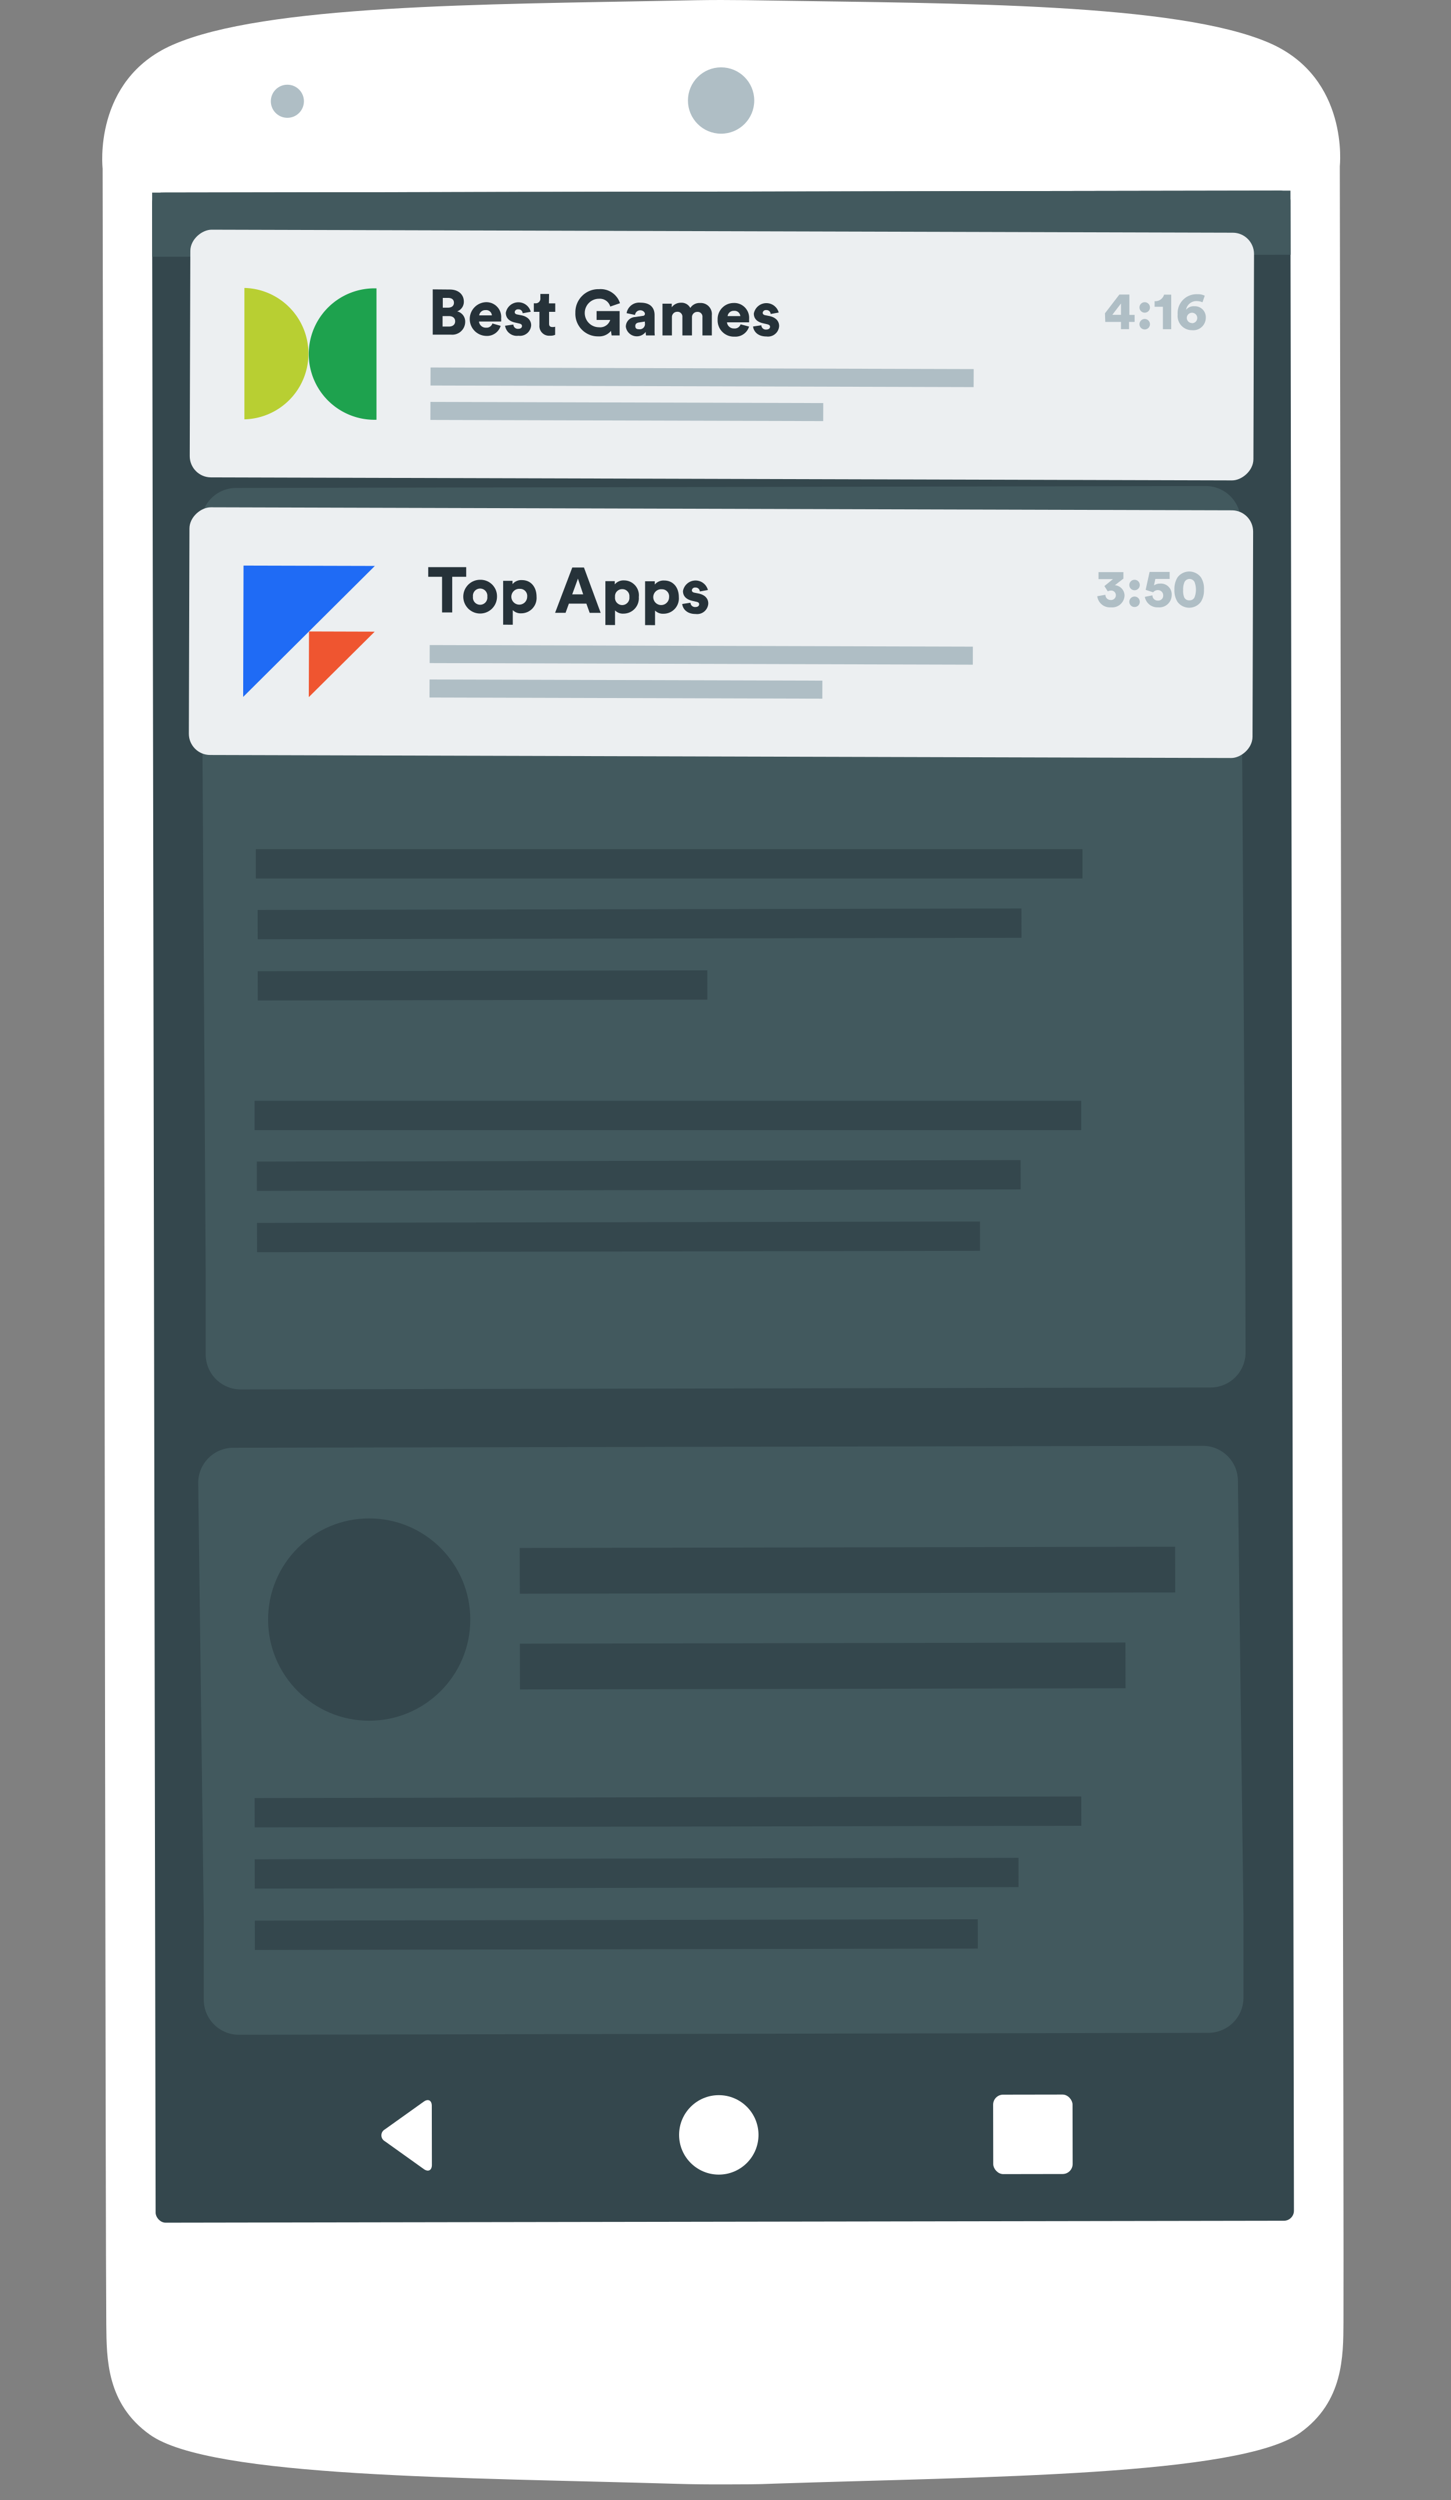 <svg id="Layer_1" data-name="Layer 1" xmlns="http://www.w3.org/2000/svg" viewBox="0 0 277 477"><rect x="0" y="0" width="277" height="477" fill="#808080" stroke="none"/><defs><style>.cls-1{fill:#ec008c;opacity:0;}.cls-2{fill:#fff;}.cls-3{fill:#34474d;}.cls-4{fill:#afbec5;}.cls-5{fill:#42595e;}.cls-6{fill:#eceff1;}.cls-7{fill:#b8cf32;}.cls-8{fill:#1ea24e;}.cls-9{fill:#263239;}.cls-10{fill:#1f6bf5;}.cls-11{fill:#ef5530;}</style></defs><title>dt_Illustrations 6 screenssh</title><rect class="cls-1" width="277" height="477"/><path class="cls-2" d="M255.77,31.75s1.88-16.88-13.41-23.54C224.79.56,182.49.67,146.82.1,144,.05,140.9,0,137.63,0s-6.37.07-9.2.13c-35.66.7-78,.73-95.5,8.44C17.65,15.28,19.59,32.15,19.59,32.15l.34,196.14s.22,202.5.36,215.24c.07,6.4,0,15.08,8.32,21,11.55,8.26,60.51,8.17,100.63,9.38,2.9.09,6,.12,9.19.11s6.29,0,9.2-.14c40.11-1.34,89.07-1.43,100.6-9.73,8.26-5.94,8.2-14.62,8.24-21,.1-12.74-.37-215.24-.37-215.24Z"/><rect class="cls-3" x="29.36" y="36.57" width="217.31" height="387.34" rx="1.91" ry="1.91" transform="translate(-0.39 0.23) rotate(-0.1)"/><path class="cls-2" d="M82.45,413.05c0,1.05-.7,1.41-1.55.8l-7.45-5.32a1.29,1.29,0,0,1,0-2.23L80.88,401c.85-.62,1.55-.26,1.55.79Z"/><circle class="cls-2" cx="137.22" cy="407.33" r="7.58"/><rect class="cls-2" x="189.58" y="399.65" width="15.16" height="15.16" rx="1.91" ry="1.91" transform="translate(-0.69 0.34) rotate(-0.1)"/><circle class="cls-4" cx="137.66" cy="19.18" r="6.33"/><circle class="cls-4" cx="54.86" cy="19.32" r="3.16"/><rect class="cls-5" x="29.05" y="36.57" width="217.31" height="12.24" transform="translate(-0.07 0.23) rotate(-0.1)"/><path class="cls-5" d="M237.74,242.34,236.86,99.4a6.7,6.7,0,0,0-6.69-6.67L45.05,93.1a6.71,6.71,0,0,0-6.67,6.69L39.27,243l0,15.45A6.68,6.68,0,0,0,46,265.1l185.12-.37a6.68,6.68,0,0,0,6.66-6.69Z"/><rect class="cls-3" x="49.17" y="161.76" width="157.81" height="5.59" transform="matrix(1, 0, 0, 1, -0.33, 0.26)"/><rect class="cls-3" x="49.2" y="173.47" width="145.81" height="5.59" transform="translate(-0.35 0.24) rotate(-0.11)"/><rect class="cls-3" x="49.22" y="185.22" width="85.83" height="5.59" transform="translate(-0.38 0.18) rotate(-0.11)"/><rect class="cls-3" x="49.03" y="209.77" width="157.81" height="5.59" transform="matrix(1, 0, 0, 1, -0.43, 0.26)"/><rect class="cls-3" x="49.05" y="221.48" width="145.81" height="5.59" transform="translate(-0.45 0.24) rotate(-0.11)"/><rect class="cls-3" x="49.08" y="233.18" width="138.02" height="5.59" transform="translate(-0.47 0.24) rotate(-0.11)"/><path class="cls-5" d="M237.38,365.46l-1.06-82.94a6.7,6.7,0,0,0-6.69-6.66l-185.12.37a6.7,6.7,0,0,0-6.67,6.69l1.06,83.19,0,15.46a6.7,6.7,0,0,0,6.69,6.66l185.13-.37a6.7,6.7,0,0,0,6.66-6.69Z"/><rect class="cls-3" x="48.64" y="342.9" width="157.81" height="5.59" transform="translate(-0.69 0.26) rotate(-0.11)"/><rect class="cls-3" x="48.66" y="354.6" width="145.81" height="5.59" transform="translate(-0.72 0.24) rotate(-0.11)"/><rect class="cls-3" x="99.25" y="295.22" width="125.12" height="8.73" transform="translate(-0.6 0.32) rotate(-0.11)"/><rect class="cls-3" x="99.28" y="313.48" width="115.61" height="8.73" transform="translate(-0.64 0.32) rotate(-0.11)"/><rect class="cls-3" x="48.68" y="366.31" width="138.02" height="5.59" transform="translate(-0.74 0.24) rotate(-0.11)"/><rect class="cls-6" x="114.18" y="-33.78" width="47.26" height="203.06" rx="4.06" ry="4.06" transform="translate(69.65 205.35) rotate(-89.83)"/><path class="cls-7" d="M46.66,54.94l0,12.54,0,12.53a12.54,12.54,0,0,0,.07-25.07Z"/><path class="cls-8" d="M71.87,80.09l0-12.54,0-12.53a12.54,12.54,0,1,0-.07,25.07Z"/><rect class="cls-4" x="82.19" y="70.27" width="103.69" height="3.44" transform="translate(0.21 -0.4) rotate(0.17)"/><rect class="cls-4" x="82.17" y="76.79" width="74.99" height="3.44" transform="translate(0.23 -0.35) rotate(0.17)"/><path class="cls-9" d="M85.86,55.24c1.71,0,2.69,1,2.69,2.32a1.94,1.94,0,0,1-1.27,1.85,2,2,0,0,1,1.53,2,2.47,2.47,0,0,1-2.72,2.44H82.61l0-8.64Zm-.31,3.46c.67,0,1.11-.35,1.11-.93s-.38-.93-1.13-.93h-1V58.7Zm.14,3.61c.75,0,1.2-.39,1.2-1s-.43-1-1.19-1H84.49v2Z"/><path class="cls-9" d="M95.58,62.17a2.73,2.73,0,0,1-2.8,1.92,3.22,3.22,0,0,1-.11-6.43,2.83,2.83,0,0,1,3,3.12,2.91,2.91,0,0,1,0,.57H91.44a1.3,1.3,0,0,0,1.37,1.17A1.15,1.15,0,0,0,94,61.72Zm-1.68-2a1.08,1.08,0,0,0-1.21-1,1.16,1.16,0,0,0-1.21,1Z"/><path class="cls-9" d="M98,61.92a.86.86,0,0,0,.94.82c.48,0,.71-.26.71-.52s-.14-.41-.59-.51l-.7-.16c-1.29-.28-1.8-1-1.8-1.87a2.44,2.44,0,0,1,4.76-.19l-1.54.28a.79.79,0,0,0-.86-.75.6.6,0,0,0-.66.52c0,.26.2.41.47.46l.81.16c1.25.26,1.86,1,1.86,1.9a2.14,2.14,0,0,1-2.42,2,2.27,2.27,0,0,1-2.56-1.91Z"/><path class="cls-9" d="M104.79,57.88H106V59.5h-1.18v2.27c0,.5.27.63.67.63a1.63,1.63,0,0,0,.49-.06v1.54a2.14,2.14,0,0,1-1,.17,1.84,1.84,0,0,1-2-2V59.5h-1.07V57.87h.31a.89.89,0,0,0,.94-1v-.78h1.66Z"/><path class="cls-9" d="M116.76,64l-.12-.87a2.9,2.9,0,0,1-2.43,1.05,4.31,4.31,0,0,1-4.37-4.51,4.4,4.4,0,0,1,4.52-4.5,3.89,3.89,0,0,1,4,2.68l-1.86.64A2.07,2.07,0,0,0,114.35,57a2.72,2.72,0,0,0,0,5.44,2,2,0,0,0,2.14-1.4h-2.6V59.35h4.4V64Z"/><path class="cls-9" d="M121.25,60.49l1.43-.22c.32,0,.44-.2.44-.41s-.31-.66-.89-.66a1,1,0,0,0-1,.89l-1.61-.34a2.42,2.42,0,0,1,2.66-2c2,0,2.68,1.1,2.68,2.35v3A6.56,6.56,0,0,0,125,64h-1.67a3.17,3.17,0,0,1-.06-.68,2.12,2.12,0,0,1-3.8-1A1.86,1.86,0,0,1,121.25,60.49Zm1.86,1.13v-.27l-1.14.18c-.4.06-.69.24-.69.67s.21.62.72.62A1,1,0,0,0,123.11,61.62Z"/><path class="cls-9" d="M126.47,64V57.94h1.77v.69a2.14,2.14,0,0,1,1.75-.87,1.88,1.88,0,0,1,1.79,1,2.08,2.08,0,0,1,1.88-.95,2.12,2.12,0,0,1,2.23,2.33V64H134.1V60.51a.91.91,0,0,0-1-1,1,1,0,0,0-1,1V64h-1.83l0-3.51a.92.92,0,0,0-1-1,1,1,0,0,0-1,1V64Z"/><path class="cls-9" d="M143,62.31a2.72,2.72,0,0,1-2.79,1.92A3.09,3.09,0,0,1,137,61a3.06,3.06,0,0,1,3-3.19,2.84,2.84,0,0,1,3,3.12,4.08,4.08,0,0,1,0,.57h-4.22a1.31,1.31,0,0,0,1.37,1.17,1.17,1.17,0,0,0,1.23-.79Zm-1.67-2a1.1,1.1,0,0,0-1.22-1,1.16,1.16,0,0,0-1.21,1Z"/><path class="cls-9" d="M145.34,62.06a.86.86,0,0,0,.95.82c.47,0,.71-.26.71-.52s-.15-.41-.6-.51l-.69-.16c-1.3-.28-1.81-1-1.8-1.87a2.44,2.44,0,0,1,4.75-.19l-1.54.28a.79.79,0,0,0-.86-.75.6.6,0,0,0-.66.52c0,.26.21.41.48.46l.8.16c1.25.26,1.86,1,1.86,1.9a2.13,2.13,0,0,1-2.42,2c-1.9,0-2.51-1.23-2.55-1.91Z"/><path class="cls-4" d="M210.94,59.78l2.75-3.58h1.91v3.88h1v1.34h-1.06V62.8H214V61.42h-3ZM214,57.9l-1.66,2.17H214Z"/><path class="cls-4" d="M218.53,57.66a1,1,0,1,1-1,1A1,1,0,0,1,218.53,57.66Zm0,3.2a1,1,0,0,1,1,1,1,1,0,1,1-2,0A1,1,0,0,1,218.52,60.86Z"/><path class="cls-4" d="M222,62.81V58.53h-1.58V57.46a1.71,1.71,0,0,0,1.8-1.24h1.37l0,6.59Z"/><path class="cls-4" d="M229.56,57.67a2.92,2.92,0,0,0-1-.22,2,2,0,0,0-2.14,1.67,1.82,1.82,0,0,1,1.57-.69,2.09,2.09,0,0,1,2.2,2.2A2.39,2.39,0,0,1,227.54,63a2.72,2.72,0,0,1-2.72-3,3.6,3.6,0,0,1,3.8-3.86,2.81,2.81,0,0,1,1.37.28Zm-2,4a1,1,0,1,0-1-1A1,1,0,0,0,227.53,61.64Z"/><rect class="cls-6" x="114.01" y="19.18" width="47.26" height="203.06" rx="4.06" ry="4.06" transform="translate(16.52 257.99) rotate(-89.83)"/><rect class="cls-4" x="82.03" y="123.23" width="103.69" height="3.44" transform="translate(0.37 -0.4) rotate(0.17)"/><rect class="cls-4" x="82" y="129.75" width="74.99" height="3.44" transform="translate(0.39 -0.35) rotate(0.17)"/><path class="cls-9" d="M86.33,110.05l0,6.8H84.39l0-6.8H81.75v-1.84l7.25,0v1.84Z"/><path class="cls-9" d="M94.88,113.84a3.22,3.22,0,1,1-3.21-3.22A3.14,3.14,0,0,1,94.88,113.84Zm-1.85,0a1.38,1.38,0,1,0-2.74,0,1.38,1.38,0,1,0,2.74,0Z"/><path class="cls-9" d="M96.05,119.19l0-8.37h1.79v.63a2.17,2.17,0,0,1,1.78-.77c1.76,0,2.81,1.35,2.81,3.17a2.93,2.93,0,0,1-2.9,3.17,2.12,2.12,0,0,1-1.64-.61v2.79Zm3.22-6.84a1.51,1.51,0,1,0,1.37,1.5A1.35,1.35,0,0,0,99.27,112.35Z"/><path class="cls-9" d="M111.94,115.17H108.6l-.63,1.75h-2l3.28-8.64h2.23l3.19,8.65h-2.1Zm-2.7-1.77h2.09l-1-3Z"/><path class="cls-9" d="M115.57,119.25l0-8.37h1.79v.62a2.17,2.17,0,0,1,1.78-.76,2.84,2.84,0,0,1,2.81,3.17,2.93,2.93,0,0,1-2.9,3.17,2.09,2.09,0,0,1-1.64-.62v2.8Zm3.21-6.84a1.35,1.35,0,0,0-1.37,1.49,1.38,1.38,0,1,0,2.74,0A1.34,1.34,0,0,0,118.78,112.41Z"/><path class="cls-9" d="M123.15,119.27l0-8.37H125v.63a2.18,2.18,0,0,1,1.79-.77c1.75,0,2.81,1.35,2.8,3.17a2.92,2.92,0,0,1-2.9,3.17,2.12,2.12,0,0,1-1.64-.61v2.79Zm3.21-6.84a1.51,1.51,0,1,0,1.37,1.5A1.35,1.35,0,0,0,126.36,112.43Z"/><path class="cls-9" d="M131.81,115a.87.87,0,0,0,.95.82c.48,0,.71-.25.71-.52s-.14-.4-.59-.5l-.7-.16c-1.29-.29-1.8-1-1.8-1.87a2.44,2.44,0,0,1,4.76-.2l-1.54.28a.8.8,0,0,0-.86-.75.59.59,0,0,0-.66.53c0,.25.2.4.47.45l.81.16c1.25.26,1.86,1,1.85,1.91a2.13,2.13,0,0,1-2.41,2c-1.91,0-2.51-1.24-2.56-1.91Z"/><path class="cls-4" d="M210.83,111.82l1.63-1.32h-2.75v-1.34h4.75v1.24l-1.63,1.26a2,2,0,0,1,1.85,2,2.36,2.36,0,0,1-2.6,2.22,2.43,2.43,0,0,1-2.61-2.12l1.55-.28a1,1,0,0,0,1,1,.91.91,0,0,0,1-.9.88.88,0,0,0-.95-.9,1.32,1.32,0,0,0-.59.15Z"/><path class="cls-4" d="M216.59,110.62a1,1,0,0,1,1,1,1,1,0,0,1-1,1,1,1,0,0,1-1-1A1,1,0,0,1,216.59,110.62Zm0,3.2a1,1,0,1,1-1,1A1,1,0,0,1,216.58,113.82Z"/><path class="cls-4" d="M220,113.59a1,1,0,0,0,1.06,1,.94.94,0,0,0,1-1,1,1,0,0,0-1-1,1.15,1.15,0,0,0-.92.42s-1.4-.45-1.43-.47l.75-3.42h3.83v1.34h-2.73l-.26,1.24a1.88,1.88,0,0,1,1.11-.35,2.07,2.07,0,0,1,2.27,2.21,2.36,2.36,0,0,1-2.58,2.32,2.44,2.44,0,0,1-2.55-2Z"/><path class="cls-4" d="M224.79,110.17a2.79,2.79,0,0,1,4.48,0,4,4,0,0,1,.57,2.33,4.1,4.1,0,0,1-.58,2.32,2.78,2.78,0,0,1-4.48,0,4.11,4.11,0,0,1-.58-2.33A4.19,4.19,0,0,1,224.79,110.17Zm1.26,3.76a1,1,0,0,0,1,.61,1,1,0,0,0,1-.6,4.17,4.17,0,0,0,0-2.87,1.07,1.07,0,0,0-1.93,0,3.33,3.33,0,0,0-.25,1.43A3.52,3.52,0,0,0,226.05,113.93Z"/><polygon class="cls-10" points="46.49 107.91 46.42 132.97 46.42 132.97 71.56 107.98 46.49 107.91"/><polygon class="cls-11" points="71.53 120.52 58.99 120.48 58.95 133.01 58.95 133.01 71.53 120.52"/><circle class="cls-3" cx="70.48" cy="309.01" r="19.3"/></svg>